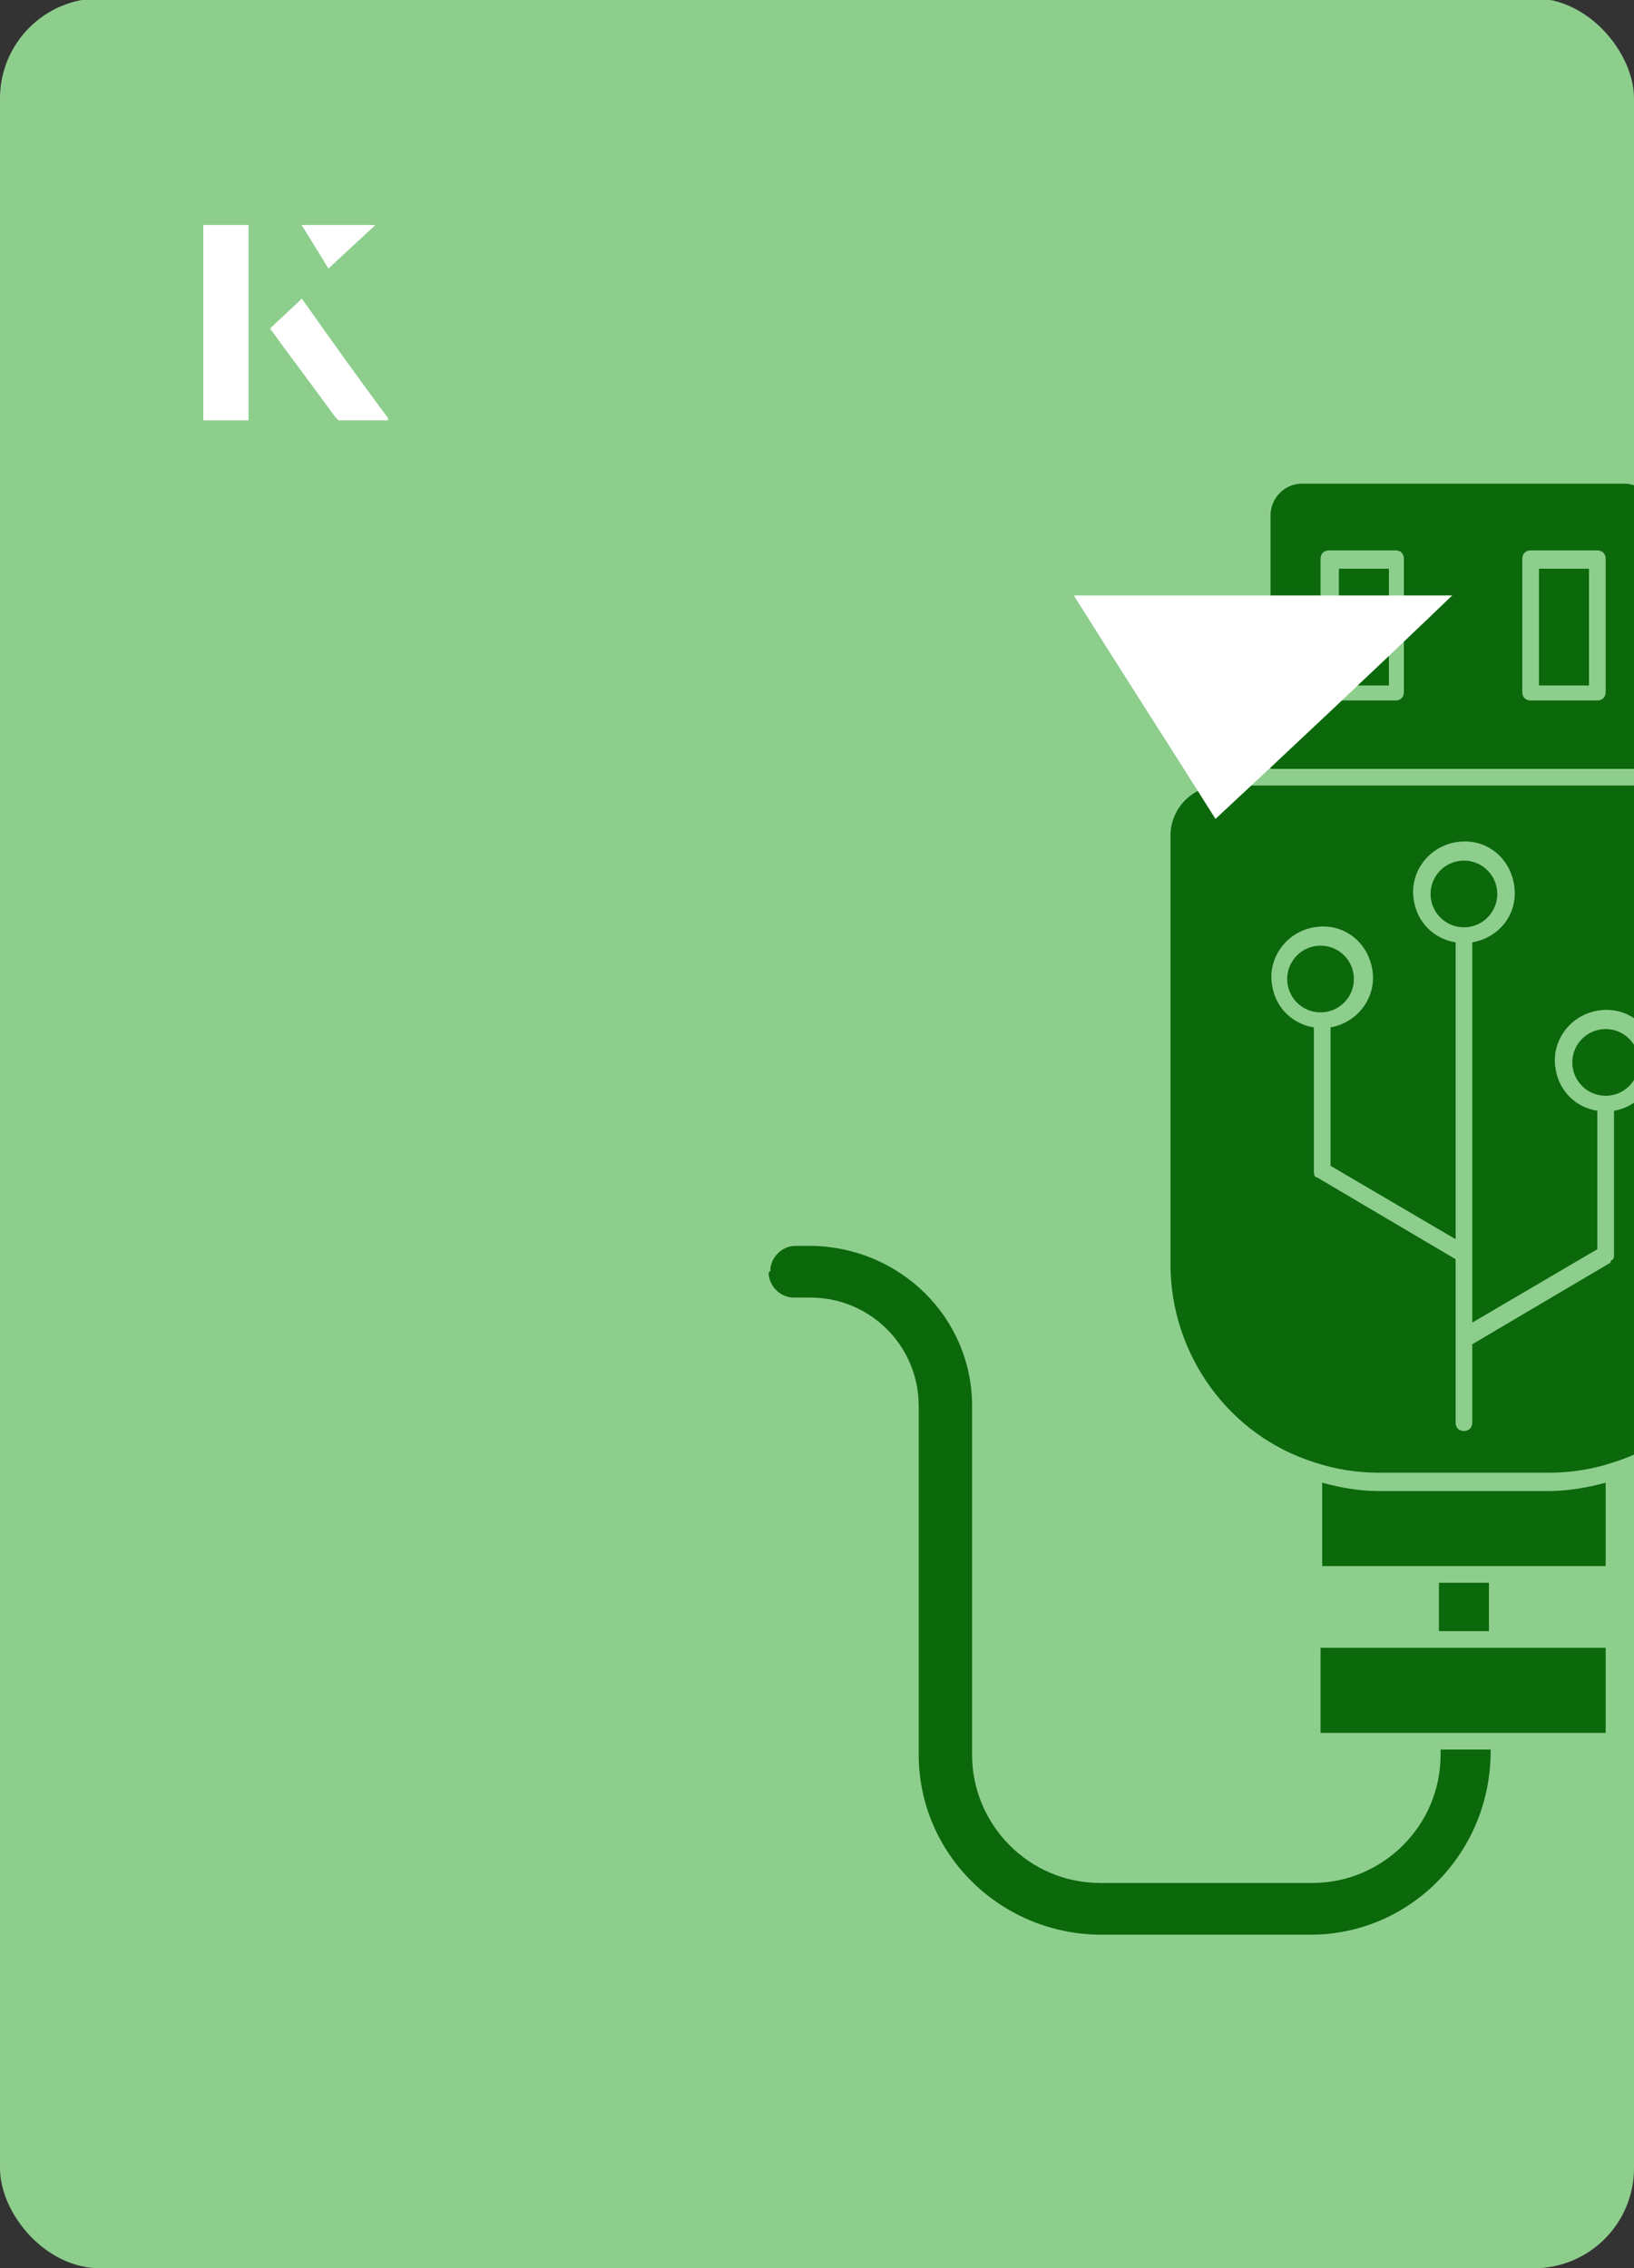 <?xml version="1.0" encoding="UTF-8"?><svg id="Layer_1" xmlns="http://www.w3.org/2000/svg" xmlns:xlink="http://www.w3.org/1999/xlink" viewBox="0 0 98 136"><rect x="0" y="0" width="98" height="136" fill="#333333" stroke="none"/><defs><clipPath id="clippath"><rect x="0" y="0" width="98" height="136.1" rx="6" ry="6" transform="translate(98 136) rotate(-180)" style="fill:none;"/></clipPath></defs><rect x="0" y="0" width="98" height="136.1" rx="6" ry="6" transform="translate(98 136) rotate(-180)" style="fill:#8dce8d;"/><g style="clip-path:url(#clippath);"><path d="M83.3,41.1h-3v-7h3v7Z" style="fill:#0b680b;"/><path d="M92.9,88.3c1.3,0,2.6-.2,3.8-.6,5.2-1.6,8.7-6.5,8.7-11.9v-25.7c0-1.7-1.4-3-3-3h-29.2c-1.7,0-3,1.4-3,3v25.7c0,5.4,3.5,10.3,8.7,11.9,1.2.4,2.5.6,3.8.6h10.2ZM96.6,75.7l-8.3,4.9v4.7c0,.3-.2.5-.5.5s-.5-.2-.5-.5v-9.8s-8.3-4.9-8.3-4.9c-.2,0-.2-.3-.2-.4v-8.6c-1.3-.2-2.3-1.2-2.5-2.5-.3-1.6.8-3.2,2.5-3.5s3.2.8,3.5,2.5c.3,1.6-.8,3.2-2.5,3.5v8.3s7.5,4.4,7.5,4.4v-17.8c-1.3-.2-2.3-1.2-2.5-2.5-.3-1.6.8-3.2,2.5-3.5s3.2.8,3.5,2.5-.8,3.2-2.5,3.5v22.8s7.5-4.4,7.5-4.4v-8.3c-1.3-.2-2.3-1.2-2.5-2.5-.3-1.6.8-3.2,2.5-3.5s3.2.8,3.5,2.5c.3,1.6-.8,3.2-2.5,3.5v8.6c0,.2,0,.3-.2.4Z" style="fill:#0b680b;"/><circle cx="96.3" cy="63.7" r="2" style="fill:#0b680b;"/><path d="M76.2,46.1h23.1s0-15.2,0-15.2c0-1.1-.9-1.9-1.9-1.9h-19.3c-1.1,0-1.9.9-1.9,1.9v15.2ZM91.3,33.5c0-.3.2-.5.5-.5h4c.3,0,.5.2.5.5v8c0,.3-.2.5-.5.5h-4c-.3,0-.5-.2-.5-.5v-8ZM79.2,33.5c0-.3.2-.5.5-.5h4c.3,0,.5.2.5.5v8c0,.3-.2.5-.5.5h-4c-.3,0-.5-.2-.5-.5v-8Z" style="fill:#0b680b;"/><circle cx="79.2" cy="58.7" r="2" style="fill:#0b680b;"/><circle cx="87.8" cy="53.6" r="2" style="fill:#0b680b;"/><path d="M46.1,76.3c0,.8.7,1.5,1.5,1.5h1c3.6,0,6.5,2.9,6.5,6.5v20.9c0,5.9,4.8,10.7,10.8,10.8h12.7c5.9,0,10.7-4.8,10.8-10.8v-.3s-3,0-3,0v.3c0,4.3-3.5,7.7-7.7,7.7h-12.7c-4.3,0-7.7-3.5-7.7-7.7v-20.9c0-5.3-4.3-9.5-9.6-9.6h-1c-.8,0-1.5.7-1.5,1.5Z" style="fill:#0b680b;"/><path d="M96.3,103.9h-17.1v-5.1h17.1v5.1Z" style="fill:#0b680b;"/><path d="M95.3,41.1h-3v-7h3v7Z" style="fill:#0b680b;"/><path d="M79.2,93.9h17.1s0-5,0-5c-1.1.3-2.3.5-3.4.5h-10.2c-1.2,0-2.3-.2-3.4-.5v5Z" style="fill:#0b680b;"/><path d="M89.3,97.8h-3v-2.9h3v2.9Z" style="fill:#0b680b;"/></g><path d="M72.9,49.1c-2.9-4.6-5.8-9.1-8.5-13.4h22.7c-5,4.8-9.9,9.4-14.2,13.4Z" style="fill:#fff;"/><path d="M14.9,13.5h-2.7v11.7h2.7v-11.7ZM16.2,19.7c1.3,1.8,2.6,3.5,3.9,5.3,0,0,.2.2.2.2,1,0,1.9,0,3,0-1.8-2.5-3.5-4.8-5.2-7.2-.7.6-1.3,1.2-1.9,1.8ZM19.7,16.1c.8-.8,1.8-1.7,2.8-2.6h-4.4c.5.8,1.1,1.7,1.6,2.6Z" style="fill:#fff;"/><path d="M14.9,13.5v11.7h-2.7v-11.7h2.7Z" style="fill:#fff;"/><path d="M16.2,19.7c.6-.6,1.2-1.1,1.9-1.8,1.7,2.4,3.4,4.8,5.2,7.2-1.1,0-2,0-3,0,0,0-.2,0-.2-.2-1.3-1.8-2.6-3.5-3.9-5.3Z" style="fill:#fff;"/><polygon points="19.7 16.1 18.1 13.5 22.5 13.5 19.7 16.1" style="fill:#fff;"/></svg>